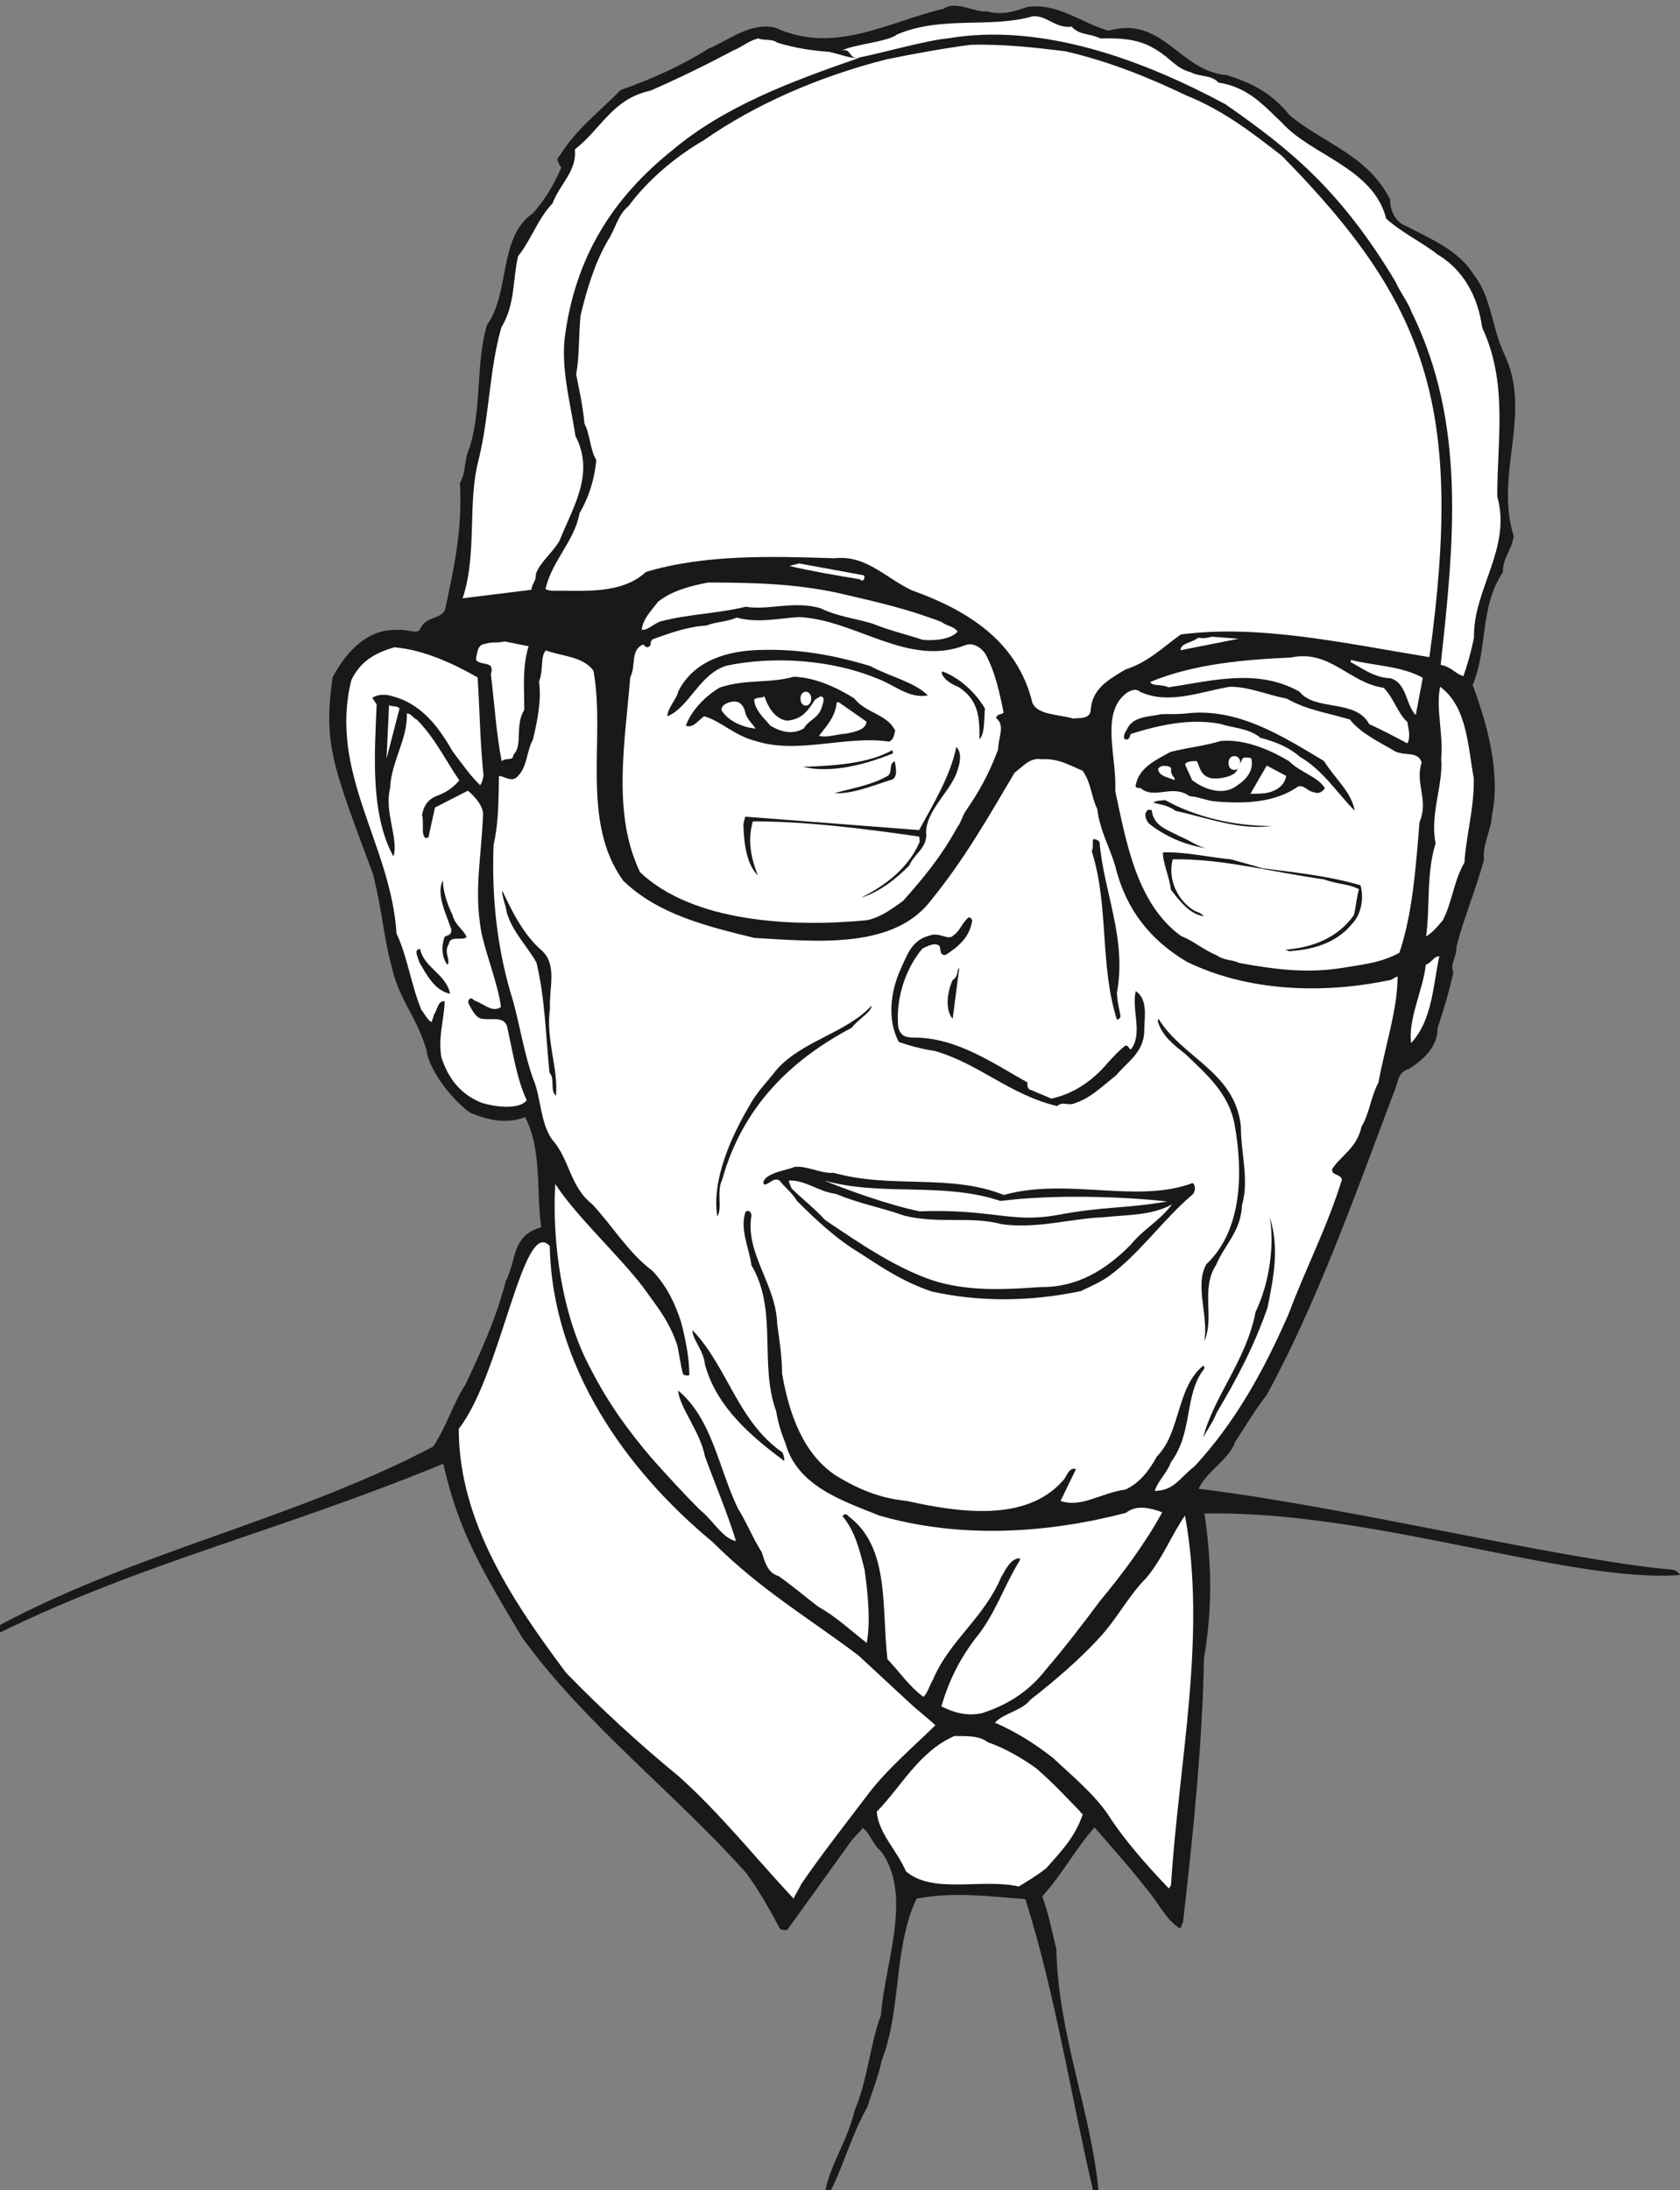 <svg xmlns="http://www.w3.org/2000/svg" xml:space="preserve" width="625.058" height="814.639" fill-rule="evenodd" stroke-linejoin="round" stroke-width="28.222" preserveAspectRatio="xMidYMid" version="1.2" viewBox="0 0 16538 21554"><rect x="0" y="0" width="16538" height="21554" fill="#808080" stroke="none"/><defs class="ClipPathGroup"><clipPath id="a" clipPathUnits="userSpaceOnUse"><path d="M0 0h16538v21554H0z"/></clipPath></defs><g class="SlideGroup"><g class="Slide" clip-path="url(#a)"><g class="Page"><g class="com.sun.star.drawing.ClosedBezierShape"><path fill="none" d="M0 56h16540v21501H0z" class="BoundingBox"/><path fill="#1B1918" d="M10117 68c298-40 521 155 795 234 536-153 696 399 1164 437 282 89 458 195 620 396 341 282 765 388 988 828 0 117 59 229 160 262 249 132 514 238 663 477 171 211 181 526 298 775 287 594-97 1183 96 1798-23 155-107 208-107 356-233 355-144 744-297 1110 148 398 275 871 191 1275-5 147-97 297-79 439-76 292-208 600-272 866 5 99-68 168-30 249-43 191-92 361-155 546 0 196-150 318-282 404-117 31-102 132-152 239-379 1009-760 2076-1248 2968-125 160-209 312-311 462-58 175-279 287-360 462 1504 186 3526 689 4641 795 46 0 79 21 99 54-1092 83-3025-638-4682-605 69 472 82 932-5 1422-15 839-107 1740-206 2596-12 26-12 51-33 64-132-81-213-257-327-389-155-200-351-419-511-604-185 205-317 462-515 678 63 170 96 350 139 521 16 833 343 1602 414 2372h-53c-213-902-368-1920-666-2865-360-28-716-74-1071-5-229 477-148 1097-343 1592-33 158-97 313-140 455-160 282-239 589-361 823h-53c43-239 218-493 287-785 127-297 150-643 259-940 43-536 315-1178 0-1613-89-73-104-175-180-228-36 53-94 96-122 142l-620 861c-33 5-69 5-81-28-104-195-206-371-323-531-701-785-1592-1468-2207-2319-389-653-627-1044-775-1709-1631 670-2947 968-4364 1661v-74c1348-721 2898-1039 4263-1755 132-193 190-414 322-617 155-333 297-638 394-1013 96-176 63-399 267-498 35-18 58-23 83-33-53-323 11-760-160-1082-175 68-355 35-541-44-132-88-398-382-429-615-97-320-224-432-321-734-114-414-99-562-206-999-393-1059-492-1272-398-1935 127-244 345-488 647-467 92-11 191 48 215-11 53-121 185-91 243-180 89-409 176-808 148-1255 66-114 38-231 96-348 122-398 59-823 170-1206 234-328 107-859 453-1102 127-140 221-310 279-448-30-48-53-83-20-111 170-275 404-445 604-653 330-117 595-239 861-404 206-89 419-264 658-211 589 270 1102-53 1661-185 117-86 308 40 424 25 155 43 272 0 404-43Z"/></g><g class="com.sun.star.drawing.ClosedBezierShape"><path fill="none" d="M8283 160h6490v6496H8283z" class="BoundingBox"/><path fill="#FFF" d="M10168 160c142-9 219 122 381 102 81 89 175 63 282 116 229-5 399 11 559 117 127 74 190 181 333 216 86 48 203 23 271 102 298 43 458 239 625 394 287 322 900 444 1027 945 153 138 356 234 503 351 257 152 399 414 442 721 254 546 148 1092 148 1661 144 515-239 913-229 1391-30 145-63 261-104 378-81-23-117-91-224-111 132-1207 254-2374-287-3474-33-94-127-218-155-292-551-922-1062-1322-1677-1751-795-427-1798-808-2734-648-196 16-686 153-861 186-117 35-84-102-185-64 111-63 452-86 546-160 442-189 914-58 1339-180Z"/></g><g class="com.sun.star.drawing.ClosedBezierShape"><path fill="none" d="M4554 377h3909v5512H4554z" class="BoundingBox"/><path fill="#FFF" d="M7463 378c64 25 133 0 191 43 176 53 346 78 506 89 106 22 223 73 302 58-676 234-1329 478-1842 909-590 473-961 1054-1062 1858-34 323 68 678 106 955 196 371-27 706-155 1029-64 117-191 208-234 330 5 69-43 102-43 155l-678 84c147-440 43-935 160-1374 104-430 104-882 221-1291 139-229 111-473 165-702 132-165 195-371 340-520 69-191 240-313 219-531 259-201 371-498 742-577 292-127 564-262 813-394 94-38 152-96 249-121Z"/></g><g class="com.sun.star.drawing.ClosedBezierShape"><path fill="none" d="M5370 439h8821v6635H5370z" class="BoundingBox"/><path fill="#FFF" d="M9554 441c307-9 632 26 935 64 434 101 823 259 1188 434 372 150 649 368 941 594 1433 1456 1793 2475 1453 4934-828-134-1666-325-2447-223-185 132-318 271-546 345-165 99-320 185-340 386 0 112-122 86-171 97-147-44-350-33-404-155-147-610-642-912-1188-1108-259-122-450-350-760-315-614-20-1278-40-1857 135-244 226-620 180-925 185-25-5-41-5-63-17 63-280 287-473 335-747 106-181 150-366 165-521-64-112-59-249-117-361-15-180-58-360-81-483 33-186 23-379 43-579 63-264 140-516 267-737 78-117 99-256 205-340 196-267 478-496 740-648 502-350 1126-627 1804-798 287-58 569-109 823-142Z"/></g><g class="com.sun.star.drawing.ClosedBezierShape"><path fill="none" d="M7770 5544h741v171h-741z" class="BoundingBox"/><path fill="#FFF" d="m7866 5545 639 117c15 22-6 75-39 39-238-39-463-77-696-131l96-25Z"/></g><g class="com.sun.star.drawing.ClosedBezierShape"><path fill="none" d="M6317 5733h3111v568H6317z" class="BoundingBox"/><path fill="#FFF" d="M6969 5733c441 0 893 10 1340 116 338 79 641 148 961 273 53 41 122 41 157 94-68 74-215 92-342 81-176-58-310-86-497-160-175-53-338-68-508-150-256-79-520 22-739-16-288 70-552 70-834 143-74 23-137 97-190 82 15-112 96-187 160-273 132-107 317-157 492-190Z"/></g><g class="com.sun.star.drawing.ClosedBezierShape"><path fill="none" d="M6129 6073h3752v3010H6129z" class="BoundingBox"/><path fill="#FFF" d="M7866 6073c557 25 1072 497 1637 276 74-28 153 21 196 84 96 175 142 384 180 580-15 21-68 10-73 54 93 73 20 190 20 307-89 239-186 414-318 605-38 58-48 116-86 165-158 288-333 498-532 722-112 79-216 160-355 190-747 72-1716 18-2234-472-276-572-150-1268-97-1917 59-117 0-264 122-323 15 0 21 16 38 26 69-5 16-64 74-84 170-59 323-117 516-130 104-40 201-35 298-78 216 58 419 5 614-5Z"/></g><g class="com.sun.star.drawing.ClosedBezierShape"><path fill="none" d="M11621 6266h574v134h-574z" class="BoundingBox"/><path fill="#FFF" d="m11929 6266 265 20-573 113c0-70 106-70 176-123 63 10 89 0 132-10Z"/></g><g class="com.sun.star.drawing.ClosedBezierShape"><path fill="none" d="M4685 6312h520v1181h-520z" class="BoundingBox"/><path fill="#FFF" d="m4965 6312 239 48c-64 200-43 420-43 626-94 149-15 341-99 432-13 16-13 36-13 36-25 28-79 5-110 38-54-267-71-570-107-857 15-47 10-85-28-95-40-15-126-15-117-63 13-59 13-132 87-140 73-25 132-5 191-25Z"/></g><g class="com.sun.star.drawing.ClosedBezierShape"><path fill="none" d="M3409 6370h1778v4523H3409z" class="BoundingBox"/><path fill="#FFF" d="M3883 6370c287 25 580 160 819 297 20 317 25 663 58 965-10 53-15 68-33 96-99-96-180-213-269-330-127-221-268-414-496-513-104-38-201-76-297-18l43 66c-21 488-64 1077 165 1496 53-175-92-436-33-670 10-264 175-488 165-737 38-5 58 43 97 59 180 180 288 409 420 599-64 74-122 112-214 150-90 30-138 99-153 190 20 84-8 176 25 219 10 10 26 10 38 0l64-292 323-165c49 35 155 147 150 233-17 445-91 738-17 1157 48 229 170 531 193 739-87 59-176-38-257-63-25-18-30-23-30-23-28 0-44 28-28 58 33 59 71 145 144 145 94 10 191-23 229 64 58 249 94 515 196 736-74 97-313 64-435 28-213-81-335-239-404-447-38-201 31-399 31-556-69-5-69 84-105 132-8 38-23 63-23 74-43-21-69-84-102-122-104-259-132-508-244-752-53-872-672-1579-444-2493 89-180 223-264 424-322Z"/></g><g class="com.sun.star.drawing.ClosedBezierShape"><path fill="none" d="M4854 6401h8906v10472H4854z" class="BoundingBox"/><path fill="#FFF" d="M5374 6401c155 58 366 58 468 200 122 661-132 1476 292 2065 345 335 833 452 1291 564 615 36 1384 117 1750-383 320-392 564-823 813-1243 79-58 152-152 264-132 170-10 272 59 404 112 86 117 86 259 145 376 25 208 122 379 175 554 109 449 356 741 705 950 607 297 1343 317 1981 185 58-5 58-33 96-38 0 325-124 686-188 1041-78 148-89 308-167 435-44 208-198 282-287 414-18 68 78 48 94 107-138 453-356 872-526 1326-249 569-531 1072-927 1499-145 109-198 239-390 239 38-107 117-170 160-282 220-297 128-663 324-915 12-20 0-30-5-35-265 206-224 663-456 891-81 148-175 265-310 328-244 33-434 183-640 112l152-313c-73-25-89 79-132 117-360 404-1008 313-1534 196-272-26-488-122-696-249-322-211-462-605-531-1003 0-158-25-323-48-488-10-389-317-696-254-1067 0-28-20-63-58-38-59 175 38 361 58 526 262 437 74 973 244 1437 18 117 58 234 91 315 117 419 552 562 927 712 813 233 1669 170 2426-28 102-84 247-46 356-5-168 307-386 599-615 876-170 228-350 462-531 673-170 218-376 345-625 427-155 35-287-8-403-66 73-249 175-455 327-658 203-244 282-513 437-765 10-15 10-35 10-35-96 0-145 122-185 185-170 404-511 627-671 1008-35 59-53 133-94 171-132-92-239-249-355-371-59-521 25-1100-384-1407-25-33-48-16-58 0 122 147 165 322 218 531 33 243 59 515 20 716-152-117-302-259-477-356-132-101-264-213-391-302-107-28-135-140-165-234-92-145-150-297-234-429-192-399-255-886-590-1163 15 170 218 404 264 647 107 292 219 552 306 834-125-16-235-214-352-303-165-165-320-335-472-505-244-285-437-556-600-874-292-531-388-1270-355-1831 205 317 630 706 863 1013 137 191 254 328 336 567 15 58 40 228 58 287 5 15 36 22 63 15 0-173-38-356-81-523-68-209-152-364-279-501-249-190-399-449-595-658-223-175-223-445-393-633-122-168-112-429-191-605-86-243-127-508-195-759-160-508-213-1024-193-1539 53-239 48-473 53-679 53 0 112 59 170 16 112-94 97-254 165-376 48-203 84-399 59-569 48-117 10-249 68-307Z"/></g><g class="com.sun.star.drawing.ClosedBezierShape"><path fill="none" d="M6568 6395h2568v657H6568z" class="BoundingBox"/><path fill="#1B1918" d="M7497 6396c362-10 707 48 1073 160 191 105 429 153 564 288-188 35-340-112-511-171-439-181-1009-219-1471-122-270 84-366 411-584 499 10-96 86-155 111-250 155-303 488-399 818-404Z"/></g><g class="com.sun.star.drawing.ClosedBezierShape"><path fill="none" d="M11323 6458h2551v860h-2551z" class="BoundingBox"/><path fill="#FFF" d="M12708 6471c381-83 575 250 913 298 101 102 139 254 233 336 13 74 33 153 0 211-117-63-249-132-376-190-132-250-531-123-686-319-414-234-865-106-1289-43-87-38-155-5-180-53 429-177 923-220 1385-240Z"/></g><g class="com.sun.star.drawing.ClosedBezierShape"><path fill="none" d="M13294 6494h713v544h-713z" class="BoundingBox"/><path fill="#FFF" d="M13299 6495c233 58 493 58 707 175l-69 367c-101-102-86-314-249-362-161-5-283-102-394-160l5-20Z"/></g><g class="com.sun.star.drawing.ClosedBezierShape"><path fill="none" d="M9271 6607h426v670h-426z" class="BoundingBox"/><path fill="#1B1918" d="M9276 6607c160 58 323 200 420 366-10 102 0 249-54 303 0-201 0-382-206-515-82-33-135-71-165-129 0-15 5-25 5-25Z"/></g><g class="com.sun.star.drawing.ClosedBezierShape"><path fill="none" d="M6751 6660h2062v683H6751z" class="BoundingBox"/><path fill="#1B1918" d="M7813 6660c201 5 419 101 596 213 116 148 325 153 403 318-10 49-22 97-63 107-429-63-903 132-1324-10-192-48-339-198-494-239-69 51-107 117-180 94 53-148 185-288 335-377 260-86 488-38 727-106Z"/></g><g class="com.sun.star.drawing.ClosedBezierShape"><path fill="none" d="M10941 6759h3068v2794h-3068z" class="BoundingBox"/><path fill="#FFF" d="M12104 6759c180-4 366 78 564 117 195 111 391 137 620 205 112 140 287 219 440 310 96 54 228-5 267 112-69 211 73 366-21 587-38 453-66 887-198 1286-185 102-371 117-600 155-346 48-648 5-971-53-91-39-144-21-233-79-140-59-214-135-347-188-434-318-536-912-647-1429 20-327-154-769 116-965 54-33 97-38 127-10 282 132 596 0 883-48Z"/></g><g class="com.sun.star.drawing.ClosedBezierShape"><path fill="none" d="M14039 6759h471v2458h-471z" class="BoundingBox"/><path fill="#FFF" d="M14177 6759c265 195 272 579 331 901 5 297-76 565-92 829-102 170-123 399-214 569-52 64-105 122-163 158 40-303 0-615 93-917-58-287 78-580 55-834 23-244-55-493-10-706Z"/></g><g class="com.sun.star.drawing.ClosedBezierShape"><path fill="none" d="M7424 6852h685v354h-685z" class="BoundingBox"/><path fill="#FFF" d="M7525 6853c33 97 97 219 219 239 133-10 191-73 260-176 20-43 43-43 73-63 49 5 28 58 13 107-33 112-135 127-175 207-112 69-235 33-331-25-64-75-155-156-160-256 22-28 76-13 101-33Z"/></g><g class="com.sun.star.drawing.ClosedBezierShape"><path fill="none" d="M7101 6903h338v270h-338z" class="BoundingBox"/><path fill="#FFF" d="M7208 6905c65-9 103 26 123 85 15 91 79 131 107 181-127-15-263-69-336-181 0-64 81-80 106-85Z"/></g><g class="com.sun.star.drawing.ClosedBezierShape"><path fill="none" d="M8062 6911h469v338h-469z" class="BoundingBox"/><path fill="#FFF" d="m8257 6911 273 191c-8 81-107 97-193 117-100 5-187 43-275 23 78-102 162-189 175-331h20Z"/></g><g class="com.sun.star.drawing.ClosedBezierShape"><path fill="none" d="M3805 6939h129v529h-129z" class="BoundingBox"/><path fill="#FFF" d="M3830 6939c25 20 69 0 103 33l-128 494 25-527Z"/></g><g class="com.sun.star.drawing.ClosedBezierShape"><path fill="none" d="M11064 7013h2274v967h-2274z" class="BoundingBox"/><path fill="#1B1918" d="M11664 7023c515-68 970 228 1370 467 112 181 267 298 302 489-170-171-312-399-541-532-108-94-240-148-387-186-112-96-277-96-394-137-307-58-615 15-882 99-10 13-5 38-33 54-63 10-25-74-10-89 58-145 228-132 345-160 97 0 160 0 230-5Z"/></g><g class="com.sun.star.drawing.ClosedBezierShape"><path fill="none" d="M11179 7290h1864v609h-1864z" class="BoundingBox"/><path fill="#1B1918" d="M12018 7292c233-19 467 79 669 197 117 117 282 150 355 267-15 31-63 59-94 44-86-13-106-78-170-60-229 164-542 169-793 149-110-6-163-44-275-54-171-123-341 38-483-79-33 0-48-5-48-23 30-176 190-249 345-334 171-43 339-59 494-107Z"/></g><g class="com.sun.star.drawing.ClosedBezierShape"><path fill="none" d="M7318 7350h2134v1484H7318z" class="BoundingBox"/><path fill="#1B1918" d="M9414 7351c64 63 33 180-5 276-79 182-292 362-292 563 20 150-127 223-165 326-132 137-308 269-473 317 239-122 457-282 574-547 0-33-5-53-5-53-546-79-1116-150-1637-150-58 203-10 378 49 532-117-117-137-329-142-504 10-38 10-53 20-74l1710 132c137-254 308-531 366-818Z"/></g><g class="com.sun.star.drawing.ClosedBezierShape"><path fill="none" d="M7904 7381h888v190h-888z" class="BoundingBox"/><path fill="#1B1918" d="M8786 7381c0 10 0 20 5 33-259 105-600 201-887 133 287-11 643-28 882-166Z"/></g><g class="com.sun.star.drawing.ClosedBezierShape"><path fill="none" d="M11666 7455h659v331h-659z" class="BoundingBox"/><path fill="#FFF" d="M12241 7457c20 0 58-9 78 10 28 146-84 230-180 289-137 69-303 0-405-80-25-63-46-96-68-155 17-31 76-31 116-31 33 70 38 148 145 169 100 12 230-26 250-79 38-54 38-103 64-123Z"/></g><g class="com.sun.star.drawing.ClosedBezierShape"><path fill="none" d="M8214 7493h608v315h-608z" class="BoundingBox"/><path fill="#1B1918" d="M8809 7493c5 43 33 142-20 176-199 63-400 147-575 137 170-48 366-79 526-171 49-36 5-122 69-142Z"/></g><g class="com.sun.star.drawing.ClosedBezierShape"><path fill="none" d="M12309 7534h353v279h-353z" class="BoundingBox"/><path fill="#FFF" d="m12470 7534 191 102c-15 94-95 153-212 171-64 5-97 5-140 5l161-278Z"/></g><g class="com.sun.star.drawing.ClosedBezierShape"><path fill="none" d="M11400 7538h165v140h-165z" class="BoundingBox"/><path fill="#FFF" d="M11449 7538c20 0 80-4 80 33-12 64 58 90 27 105-59-31-141-31-156-105 0-13 27-33 49-33Z"/></g><g class="com.sun.star.drawing.ClosedBezierShape"><path fill="none" d="M11353 7874h1166v265h-1166z" class="BoundingBox"/><path fill="#1B1918" d="M11470 7874c298 166 674 255 1048 255-320 43-623-79-946-149-76-58-160-63-218-81 20-20 73-20 116-25Z"/></g><g class="com.sun.star.drawing.ClosedBezierShape"><path fill="none" d="M11275 7968h612v383h-612z" class="BoundingBox"/><path fill="#1B1918" d="m11305 7968 33 5c15 160 164 196 281 260 106 43 171 101 267 117-214-31-415-117-576-245-30-36-47-89-25-117 10-15 20-20 20-20Z"/></g><g class="com.sun.star.drawing.ClosedBezierShape"><path fill="none" d="M10747 8256h284v1780h-284z" class="BoundingBox"/><path fill="#1B1918" d="M10780 8260c10 0 25 6 44 26 40 491 270 951 171 1483 5 106 25 165 35 228 0 18-10 33-35 38-171-537-77-1126-248-1658 27-48-10-136 33-117Z"/></g><g class="com.sun.star.drawing.ClosedBezierShape"><path fill="none" d="M11448 8388h1962v974h-1962z" class="BoundingBox"/><path fill="#1B1918" d="M11448 8389c218-9 447 48 669 68 117 33 198 54 307 87 340 45 639 73 969 168 35 125 10 287-87 384-157 191-392 250-615 265-21-10-38-15-38-15 283-21 526-127 676-342 21-94 26-175 49-254-107-53-214-48-346-96-501-70-1009-207-1488-197-53 210 59 415 216 507 48 20 59 20 92 53-140-18-239-150-326-262-10-111-82-270-78-366Z"/></g><g class="com.sun.star.drawing.ClosedBezierShape"><path fill="none" d="M4336 8664h259v830h-259z" class="BoundingBox"/><path fill="#1B1918" d="M4359 8664c5 121 44 233 97 345 25 95 100 133 138 212-43 43-166-21-176 71-54 79 25 168-15 201-50-64-65-176-24-277 44-16 64-16 64-69-51-153-152-346-84-483Z"/></g><g class="com.sun.star.drawing.ClosedBezierShape"><path fill="none" d="M4944 8766h534v2019h-534z" class="BoundingBox"/><path fill="#1B1918" d="M4945 8766c102 218 214 439 390 590 153 142 69 366 79 569-43 312 84 587 59 859-64-58-5-160-64-228-38-377-43-728-128-1083-101-176-234-299-293-494-10-81-52-165-43-213Z"/></g><g class="com.sun.star.drawing.ClosedBezierShape"><path fill="none" d="M8775 9027h2497v1859H8775z" class="BoundingBox"/><path fill="#1B1918" d="M9538 9027c11 0 26 10 33 33-28 167-134 254-261 337-59 11-48-48-59-83-43-49-122 0-170 20-175 209-264 501-239 776 23 81 69 101 145 101 429-5 800 260 1126 441 0 33 0 71 41 76 71 35 145 58 193 84 254-54 434-206 561-356 54-59 117-128 171-166 38 0 25 28 53 38 122-155 5-389 48-574 117 76 89 244 84 366 10 233-170 331-277 463-137 107-244 218-401 272-76 35-117-23-180 30-469-112-761-414-1203-542-132-20-254-53-355-89-116-218-78-482 0-675 76-164 116-324 302-372 96-38 188 53 233 0 72-48 92-137 155-180Z"/></g><g class="com.sun.star.drawing.ClosedBezierShape"><path fill="none" d="M4099 9339h334v443h-334z" class="BoundingBox"/><path fill="#1B1918" d="M4138 9350c43 175 255 240 293 430-150-30-235-190-304-313-15-54-37-84-22-117 7 0 33-25 33 0Z"/></g><g class="com.sun.star.drawing.ClosedBezierShape"><path fill="none" d="M13887 9411h284v855h-284z" class="BoundingBox"/><path fill="#FFF" d="M14169 9411c-63 287-68 628-278 854-30-244 117-519 145-771 65-25 75-83 133-83Z"/></g><g class="com.sun.star.drawing.ClosedBezierShape"><path fill="none" d="M9328 9527h116v501h-116z" class="BoundingBox"/><path fill="#1B1918" d="m9443 9528-65 499c-78-94-53-265 0-383 60-33 40-111 65-116Z"/></g><g class="com.sun.star.drawing.ClosedBezierShape"><path fill="none" d="M7050 9896h1533v2077H7050z" class="BoundingBox"/><path fill="#1B1918" d="M8581 9896c-5 68-132 132-196 218-613 323-1080 790-1276 1497-58 112 5 277-48 361-58-366 145-800 315-1088 78-145 180-239 264-351 245-287 692-366 941-637Z"/></g><g class="com.sun.star.drawing.ClosedBezierShape"><path fill="none" d="M11397 10030h860v3172h-860z" class="BoundingBox"/><path fill="#1B1918" d="M11407 10030c233 380 750 520 808 1052 0 274 84 526 11 780-11 259-171 386-254 585-156 239-13 513-117 754 45-251-98-548 20-759 361-341 361-921 277-1383-59-303-277-488-481-684-122-97-231-180-274-325 0-20 10-20 10-20Z"/></g><g class="com.sun.star.drawing.ClosedBezierShape"><path fill="none" d="M7515 11482h4250v1306H7515z" class="BoundingBox"/><path fill="#1B1918" d="M7826 11483c132-9 254 69 381 59 570 160 1144 5 1675 218 624-175 1306 89 1857-117 33 16 33 89-5 117-282 239-526 591-828 806-91 64-235 122-265 140-500 104-988 109-1466 5-287-96-495-239-717-383-228-137-432-329-612-509-53-87-122-135-175-204-59-25-84 28-142 44-33-16 0-59 20-74 81-58 193-69 277-102Z"/></g><g class="com.sun.star.drawing.ClosedBezierShape"><path fill="none" d="M7766 11618h3774v1070H7766z" class="BoundingBox"/><path fill="#FFF" d="M7772 11618c160-4 277 107 458 132 228 96 444 132 673 214 350 84 642 0 961 84 345 48 686-58 993-68 239-26 482-16 681-128-125 166-282 244-404 394-244 250-531 425-887 420-360 26-681 41-1009-48-384-112-787-390-1115-611-102-111-214-199-330-310-11-31-40-83-21-79Z"/></g><g class="com.sun.star.drawing.ClosedBezierShape"><path fill="none" d="M8113 11618h3378v367H8113z" class="BoundingBox"/><path fill="#FFF" d="M8113 11618c574 160 1164 10 1735 201 506-64 1170-47 1642 5-447 76-599 43-1093 135-442 79-638-64-1344-38-298-59-740-220-940-303Z"/></g><g class="com.sun.star.drawing.ClosedBezierShape"><path fill="none" d="M11844 11976h709v2175h-709z" class="BoundingBox"/><path fill="#1B1918" d="M12498 11976c97 292 43 580-20 892-136 389-303 701-502 1037-36 94-89 158-132 244 101-404 425-760 516-1238 143-297 187-682 138-935Z"/></g><g class="com.sun.star.drawing.ClosedBezierShape"><path fill="none" d="M4516 12226h4693v6461H4516z" class="BoundingBox"/><path fill="#FFF" d="M5412 12263c23 1183 749 2207 1604 2913 467 468 950 750 1435 1116 168 155 343 318 493 457 84 79 175 148 264 229-191 190-473 429-658 673-229 302-455 589-663 891-25 59-58 97-74 143-360-381-706-821-1126-1199-394-323-769-668-1115-1024-498-668-1056-1471-1056-2401 419-531 632-2095 896-1798Z"/></g><g class="com.sun.star.drawing.ClosedBezierShape"><path fill="none" d="M6817 13091h905v1287h-905z" class="BoundingBox"/><path fill="#1B1918" d="M6822 13096c345 365 439 892 882 1199 10 28 20 59 15 82-307-229-664-521-780-951-11-135-126-247-122-335l5 5Z"/></g><g class="com.sun.star.drawing.ClosedBezierShape"><path fill="none" d="M9794 14915h1954v3670H9794z" class="BoundingBox"/><path fill="#FFF" d="M11665 14915c218 1184-64 2447-137 3631-5 23-23 38-23 38-221-233-435-472-606-739-147-207-355-377-530-542-187-147-367-259-575-350 86-94 266-117 350-226 219-171 473-384 682-613 175-190 287-415 458-585 163-195 249-424 381-614Z"/></g><g class="com.sun.star.drawing.ClosedBezierShape"><path fill="none" d="M8631 17083h2029v1484H8631z" class="BoundingBox"/><path fill="#FFF" d="M9396 17084c107 5 239-10 330 63 175 58 356 170 479 259 167 146 284 273 429 423 5 15 25 25 25 25-78 229-210 362-360 532-94 74-192 132-271 180-360-84-845 79-1110-150-87-205-272-376-287-587 243-247 414-591 765-745Z"/></g><g class="com.sun.star.drawing.ClosedBezierShape"><path fill="none" d="M7880 6808h107v137h-107z" class="BoundingBox"/><path fill="#FFF" d="M7933 6812c26 0 49 25 49 63 0 39-23 65-49 65-29 0-49-26-49-65 0-38 20-63 49-63Z"/><path fill="none" stroke="#FFF" stroke-linejoin="miter" stroke-width="8" d="M7933 6812c26 0 49 25 49 63 0 39-23 65-49 65-29 0-49-26-49-65 0-38 20-63 49-63Z"/></g><g class="com.sun.star.drawing.ClosedBezierShape"><path fill="none" d="M12094 7441h117v137h-117z" class="BoundingBox"/><path fill="#FFF" d="M12152 7445c31 0 54 25 54 64s-23 64-54 64c-34 0-54-25-54-64s20-64 54-64Z"/><path fill="none" stroke="#FFF" stroke-linejoin="miter" stroke-width="8" d="M12152 7445c31 0 54 25 54 64s-23 64-54 64c-34 0-54-25-54-64s20-64 54-64Z"/></g></g></g></g></svg>
